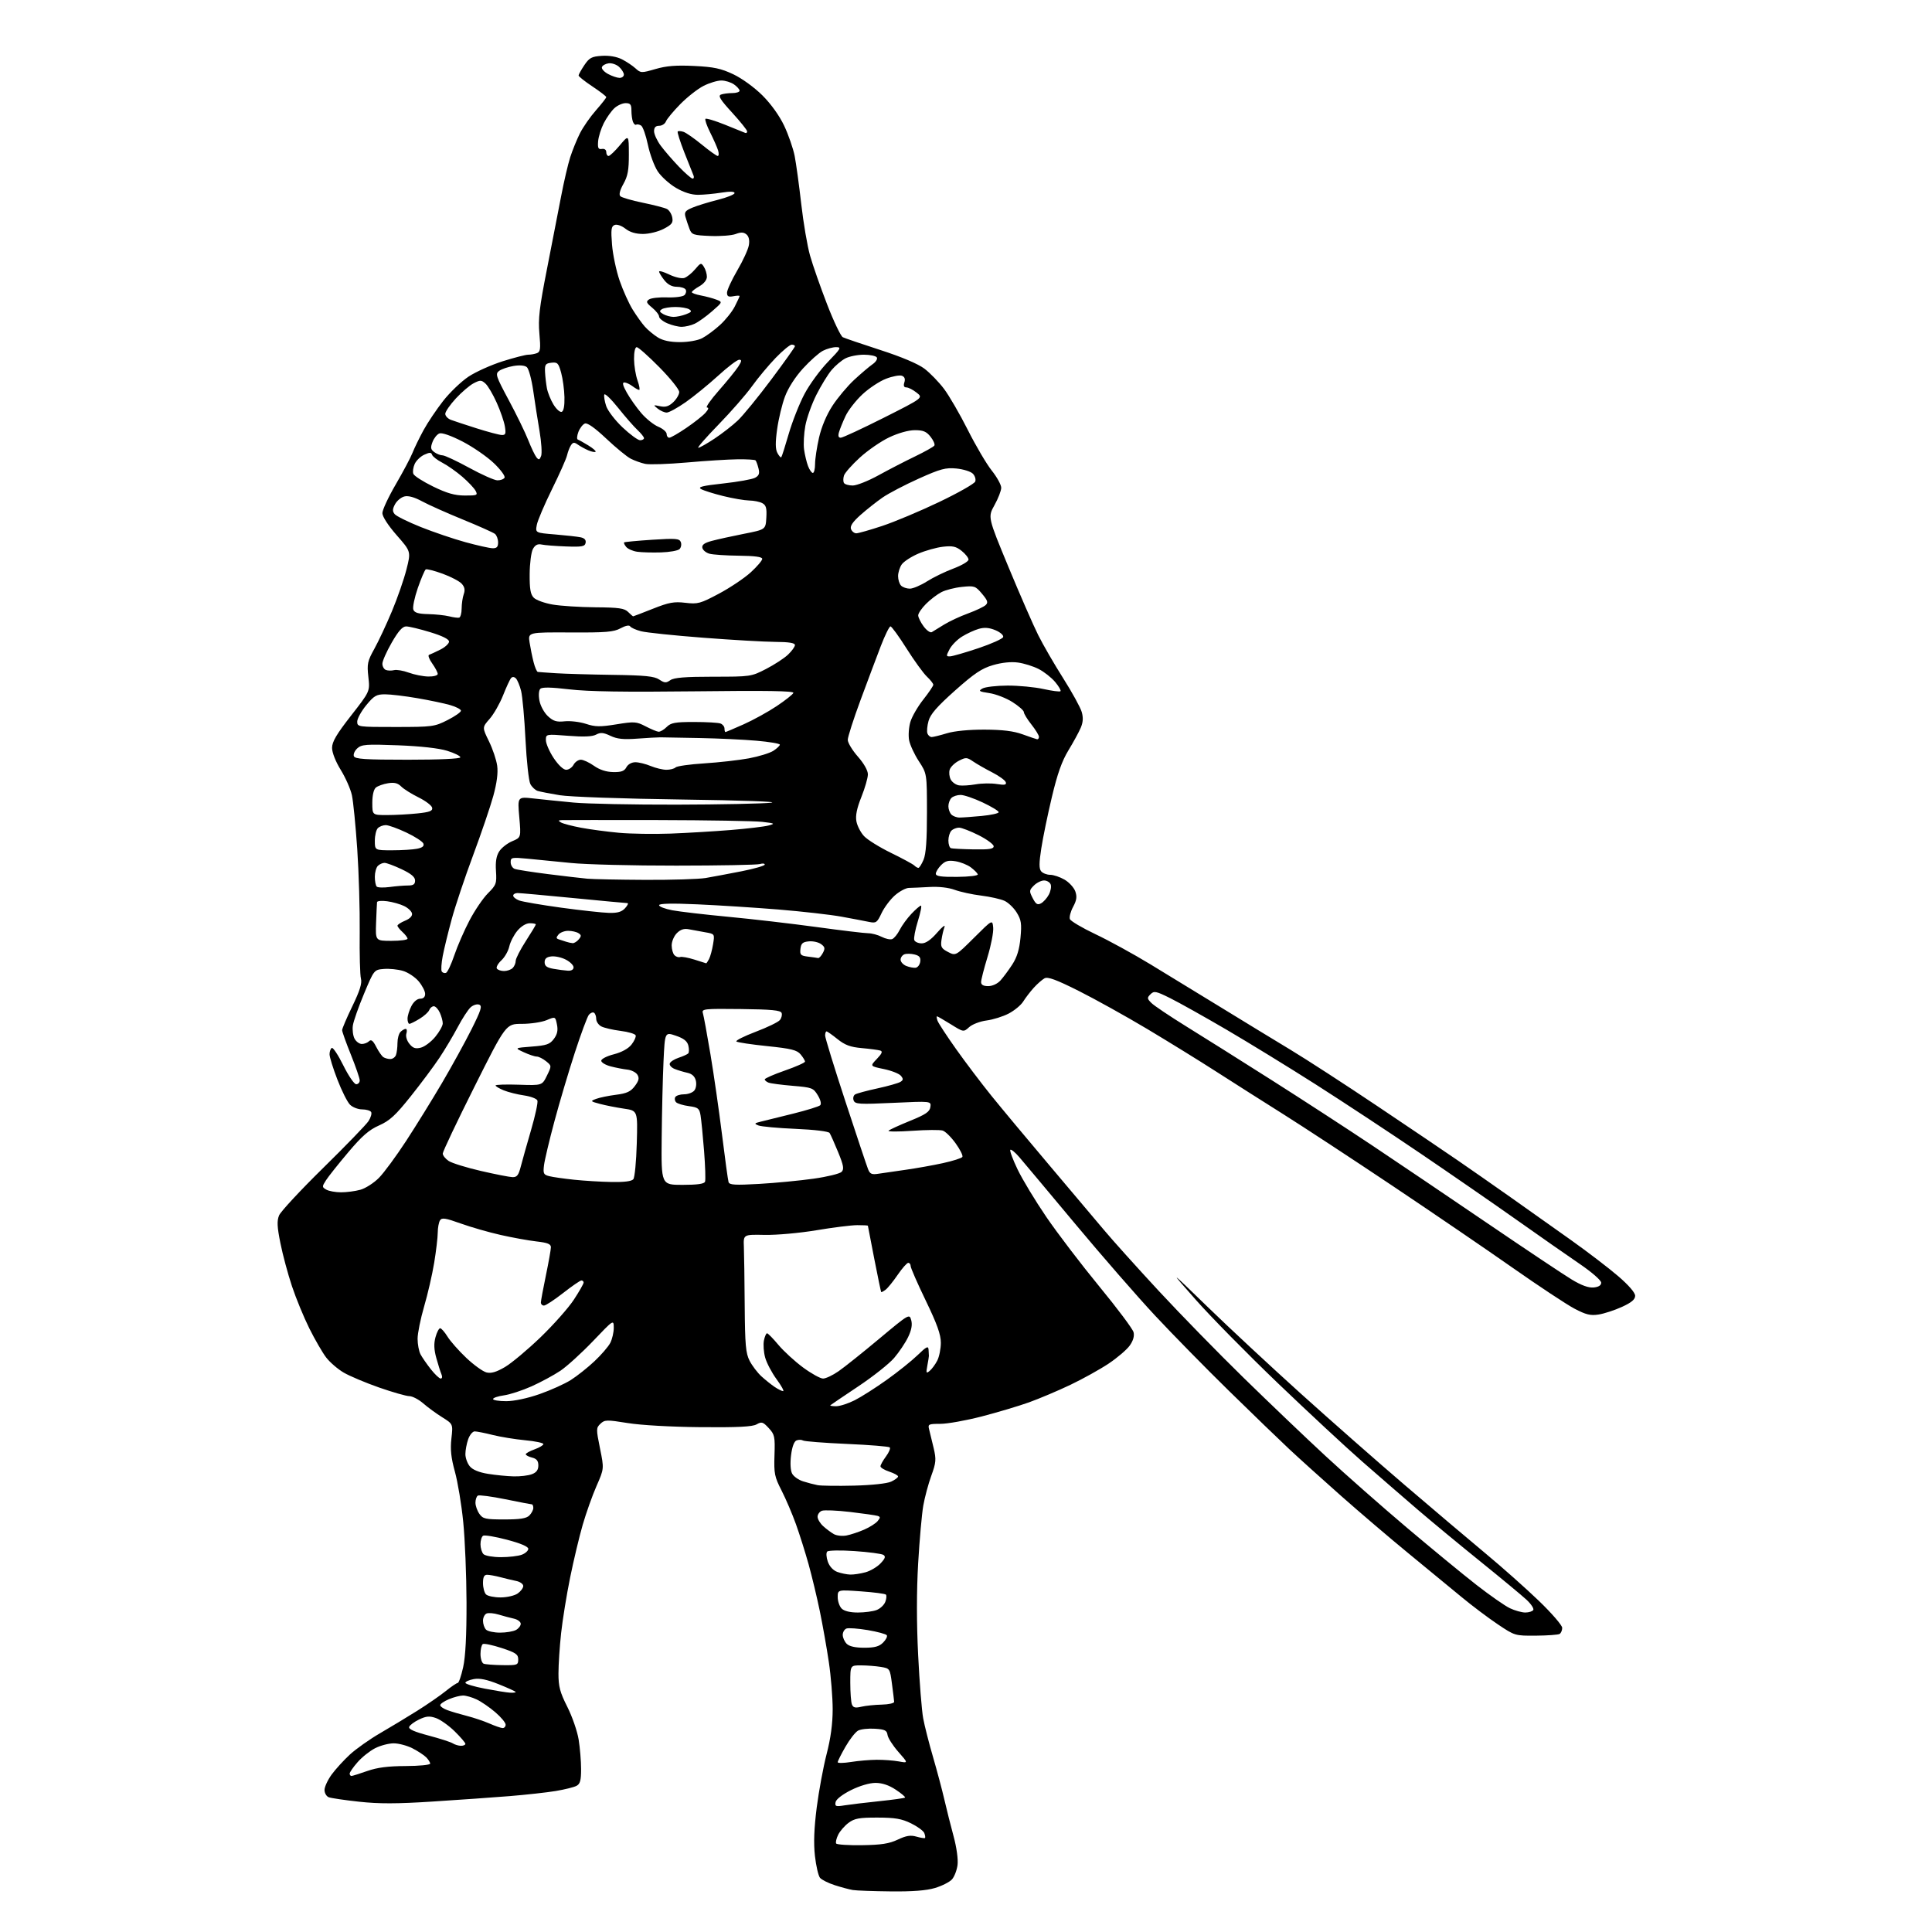 <?xml version="1.0" encoding="UTF-8" standalone="no"?>
<svg 
  version="1.1" 
  xmlns="http://www.w3.org/2000/svg" 
  xmlns:xlink="http://www.w3.org/1999/xlink" 
  xmlns:svg="http://www.w3.org/2000/svg"
  xmlns:rdf="http://www.w3.org/1999/02/22-rdf-syntax-ns#"
  xmlns:cc="http://creativecommons.org/ns#"
  xmlns:dc="http://purl.org/dc/elements/1.1/"
  viewBox="0 0 768 768"
  width="768"
  height="768"
>
<style>svg {background-color: white; }</style>"
<path stroke="none" fill="black" fill-rule="evenodd" d="M354.07,751.86C347.16,751.79 340.38,751.54 339.00,751.31C337.62,751.08 334.40,750.22 331.83,749.39C329.26,748.57 326.62,747.24 325.96,746.45C325.31,745.66 324.40,741.75 323.95,737.76C323.38,732.70 323.60,726.87 324.66,718.50C325.51,711.90 327.28,702.33 328.60,697.24C330.22,690.99 331.00,685.21 331.00,679.48C331.00,674.81 330.32,666.38 329.48,660.74C328.65,655.11 327.03,646.00 325.90,640.50C324.77,635.00 322.75,626.60 321.43,621.83C320.10,617.06 317.83,609.86 316.38,605.83C314.93,601.80 312.37,595.80 310.68,592.50C307.89,587.06 307.63,585.75 307.87,578.47C308.12,571.05 307.94,570.23 305.58,567.68C303.29,565.21 302.78,565.06 300.76,566.21C299.09,567.16 293.28,567.45 278.50,567.32C266.73,567.21 254.80,566.54 249.50,565.68C241.16,564.34 240.37,564.36 238.69,565.96C236.96,567.60 236.95,568.07 238.51,575.76C240.15,583.83 240.15,583.83 237.13,590.70C235.47,594.48 233.00,601.41 231.64,606.11C230.28,610.80 228.03,620.24 226.64,627.07C225.25,633.91 223.63,643.87 223.05,649.21C222.47,654.55 222.00,661.75 222.00,665.21C221.99,670.43 222.59,672.70 225.52,678.50C227.46,682.35 229.49,688.20 230.02,691.50C230.55,694.80 230.99,700.07 230.99,703.21C231.00,707.72 230.62,709.14 229.18,709.90C228.18,710.44 224.46,711.36 220.93,711.95C217.39,712.54 209.10,713.45 202.50,713.99C195.90,714.52 182.10,715.50 171.84,716.15C157.73,717.06 150.64,717.07 142.77,716.21C137.05,715.59 131.61,714.79 130.68,714.43C129.76,714.08 129.00,712.78 129.00,711.54C129.00,710.31 130.28,707.55 131.84,705.40C133.41,703.26 136.69,699.66 139.14,697.41C141.60,695.17 146.95,691.38 151.05,689.00C155.15,686.62 161.79,682.61 165.81,680.09C169.84,677.56 174.94,674.04 177.16,672.25C179.37,670.46 181.54,669.00 181.96,669.00C182.38,669.00 183.35,666.19 184.11,662.75C185.05,658.54 185.48,650.14 185.45,637.00C185.42,626.27 184.83,611.88 184.14,605.00C183.46,598.12 181.97,589.15 180.84,585.05C179.30,579.47 178.95,576.17 179.44,571.85C180.09,566.08 180.09,566.08 175.80,563.39C173.43,561.92 170.02,559.42 168.22,557.85C166.41,556.28 163.93,555.00 162.72,554.99C161.50,554.98 156.09,553.44 150.70,551.56C145.31,549.67 138.97,547.00 136.61,545.62C134.25,544.23 131.12,541.53 129.65,539.61C128.19,537.70 125.19,532.52 122.99,528.11C120.79,523.69 117.67,516.13 116.06,511.29C114.45,506.46 112.38,498.77 111.47,494.20C110.15,487.66 110.04,485.31 110.95,483.12C111.58,481.60 119.46,473.12 128.45,464.29C137.45,455.46 145.56,447.07 146.49,445.66C147.41,444.24 147.88,442.62 147.53,442.04C147.17,441.47 145.56,441.00 143.94,441.00C142.32,441.00 140.15,440.15 139.12,439.12C138.08,438.08 135.83,433.60 134.12,429.15C132.40,424.70 131.00,420.18 131.00,419.09C131.00,418.01 131.40,416.87 131.89,416.57C132.37,416.27 134.44,419.39 136.47,423.51C138.51,427.63 140.81,431.00 141.59,431.00C142.36,431.00 143.00,430.32 143.00,429.49C143.00,428.65 141.42,424.07 139.50,419.29C137.57,414.52 136.00,410.11 136.00,409.50C136.00,408.89 137.83,404.60 140.07,399.97C143.05,393.81 143.97,390.87 143.48,389.02C143.11,387.64 142.89,379.30 142.99,370.50C143.08,361.70 142.64,346.85 142.01,337.50C141.37,328.15 140.42,318.51 139.88,316.08C139.35,313.65 137.36,309.15 135.46,306.06C133.42,302.76 132.00,299.16 132.00,297.29C132.00,294.87 133.77,291.86 139.54,284.48C147.08,274.83 147.08,274.83 146.43,269.10C145.85,263.93 146.08,262.82 148.80,257.93C150.46,254.94 153.61,248.22 155.79,243.00C157.98,237.78 160.58,230.29 161.57,226.37C163.38,219.24 163.38,219.24 157.69,212.76C154.30,208.89 152.00,205.35 152.00,203.98C152.00,202.71 154.38,197.59 157.30,192.59C160.21,187.59 163.22,181.93 163.98,180.00C164.74,178.07 166.71,174.03 168.36,171.00C170.01,167.97 173.54,162.73 176.20,159.33C178.86,155.94 183.39,151.61 186.27,149.70C189.15,147.80 195.24,145.06 199.80,143.62C204.37,142.18 208.94,141.00 209.97,141.00C211.00,141.00 212.56,140.72 213.45,140.38C214.81,139.86 214.96,138.66 214.42,132.63C213.89,126.72 214.40,122.34 217.42,107.00C219.42,96.83 221.96,83.78 223.06,78.00C224.16,72.22 225.79,65.25 226.67,62.50C227.55,59.75 229.29,55.48 230.53,53.00C231.78,50.52 234.64,46.41 236.90,43.85C239.15,41.29 241.00,38.93 241.00,38.61C241.00,38.28 238.52,36.38 235.50,34.37C232.47,32.36 230.00,30.40 230.00,30.01C230.00,29.62 231.03,27.77 232.28,25.90C234.26,22.96 235.20,22.46 239.23,22.20C242.15,22.01 245.13,22.52 247.20,23.56C249.01,24.48 251.46,26.11 252.63,27.18C254.69,29.06 254.96,29.07 260.57,27.44C264.90,26.18 268.79,25.87 275.94,26.22C283.75,26.60 286.60,27.21 291.50,29.53C294.95,31.16 299.87,34.74 303.08,37.93C306.50,41.34 309.85,46.02 311.73,50.00C313.42,53.58 315.29,58.98 315.89,62.00C316.48,65.03 317.66,73.63 318.51,81.11C319.36,88.60 320.93,97.82 322.01,101.61C323.08,105.40 326.12,114.08 328.76,120.91C331.39,127.73 334.22,133.64 335.03,134.05C335.84,134.45 342.56,136.74 349.96,139.14C358.38,141.86 364.94,144.64 367.46,146.54C369.67,148.22 373.17,151.82 375.23,154.54C377.29,157.27 381.57,164.64 384.73,170.92C387.89,177.20 392.17,184.47 394.24,187.06C396.31,189.66 398.00,192.73 398.00,193.89C398.00,195.05 396.80,198.15 395.33,200.78C392.66,205.56 392.66,205.56 400.91,225.46C405.45,236.41 410.75,248.55 412.69,252.43C414.63,256.32 419.11,264.06 422.65,269.64C426.18,275.22 429.49,281.23 430.00,283.01C430.66,285.30 430.54,287.15 429.58,289.37C428.84,291.09 426.64,295.12 424.69,298.32C422.13,302.53 420.32,307.63 418.14,316.82C416.48,323.79 414.58,332.98 413.93,337.24C413.02,343.08 413.01,345.31 413.88,346.36C414.52,347.12 416.13,347.75 417.46,347.75C418.80,347.75 421.37,348.62 423.19,349.68C425.00,350.74 426.92,352.84 427.45,354.34C428.19,356.45 427.99,357.86 426.58,360.48C425.57,362.36 425.00,364.55 425.30,365.35C425.61,366.15 430.19,368.86 435.47,371.36C440.75,373.86 450.57,379.24 457.29,383.32C464.00,387.39 476.70,395.14 485.50,400.55C494.30,405.95 506.68,413.50 513.00,417.31C519.33,421.13 534.85,431.19 547.50,439.68C560.15,448.16 574.56,457.89 579.51,461.30C584.47,464.71 593.92,471.30 600.51,475.95C607.11,480.60 617.90,488.25 624.50,492.95C631.10,497.65 639.54,504.10 643.25,507.29C647.42,510.87 650.00,513.86 650.00,515.10C650.00,516.55 648.54,517.78 644.75,519.51C641.86,520.83 637.70,522.19 635.50,522.54C632.23,523.05 630.46,522.62 625.84,520.19C622.73,518.55 611.71,511.26 601.34,503.99C590.98,496.72 569.45,482.04 553.50,471.36C537.55,460.69 517.98,447.85 510.00,442.83C502.02,437.81 490.10,430.24 483.50,426.00C476.90,421.75 464.55,414.13 456.06,409.05C447.57,403.98 435.29,397.16 428.78,393.89C419.88,389.43 416.52,388.19 415.22,388.89C414.28,389.41 412.34,391.10 410.93,392.66C409.52,394.22 407.64,396.68 406.75,398.11C405.86,399.55 403.26,401.70 400.97,402.90C398.69,404.09 394.72,405.33 392.16,405.66C389.59,405.99 386.50,407.18 385.27,408.29C383.03,410.32 383.03,410.32 377.95,407.16C375.15,405.42 372.69,404.00 372.46,404.00C372.24,404.00 372.34,404.79 372.68,405.75C373.02,406.71 376.33,411.77 380.04,417.00C383.74,422.23 390.08,430.60 394.13,435.62C398.19,440.64 408.48,452.98 417.00,463.05C425.52,473.12 435.35,484.77 438.84,488.93C442.32,493.09 452.16,504.03 460.69,513.23C469.23,522.44 484.39,537.96 494.39,547.73C504.39,557.50 519.02,571.48 526.92,578.78C534.81,586.09 549.36,598.91 559.26,607.28C569.16,615.65 581.62,625.90 586.95,630.05C592.28,634.20 598.25,638.37 600.22,639.30C602.19,640.24 604.95,641.00 606.34,641.00C607.74,641.00 609.16,640.55 609.50,640.00C609.84,639.45 608.63,637.61 606.81,635.92C604.99,634.23 596.75,627.40 588.50,620.74C580.25,614.08 569.00,604.78 563.50,600.06C558.01,595.35 548.12,586.77 541.52,581.00C534.93,575.23 519.77,561.14 507.83,549.70C495.90,538.26 481.28,523.41 475.36,516.70C464.58,504.50 464.58,504.50 480.04,519.50C488.54,527.75 505.18,543.23 517.00,553.90C528.83,564.57 547.50,581.00 558.50,590.41C569.50,599.82 583.90,612.01 590.50,617.50C597.10,622.98 606.66,631.48 611.75,636.38C616.84,641.28 621.00,646.10 621.00,647.09C621.00,648.07 620.54,649.16 619.98,649.51C619.43,649.85 615.20,650.16 610.58,650.20C602.24,650.26 602.17,650.24 595.35,645.66C591.58,643.13 585.08,638.24 580.91,634.78C576.73,631.33 567.28,623.55 559.91,617.50C552.53,611.45 540.43,601.12 533.00,594.55C525.58,587.98 516.35,579.65 512.50,576.05C508.65,572.45 497.91,562.08 488.64,553.00C479.37,543.93 466.12,530.42 459.19,523.00C452.26,515.58 437.95,499.15 427.40,486.50C416.84,473.85 406.86,461.93 405.20,460.00C403.55,458.07 401.93,456.75 401.62,457.07C401.30,457.38 402.59,460.88 404.50,464.85C406.40,468.82 411.55,477.34 415.95,483.79C420.35,490.23 429.81,502.64 436.98,511.37C444.15,520.09 450.29,528.29 450.61,529.58C450.99,531.10 450.46,532.95 449.08,534.89C447.92,536.52 444.16,539.73 440.73,542.03C437.30,544.32 430.45,548.13 425.50,550.49C420.55,552.85 413.12,555.99 409.00,557.47C404.88,558.94 396.41,561.47 390.18,563.08C383.96,564.68 376.59,566.00 373.82,566.00C369.07,566.00 368.80,566.14 369.35,568.25C369.67,569.49 370.48,572.80 371.14,575.62C372.21,580.18 372.11,581.38 370.21,586.62C369.03,589.85 367.60,595.20 367.02,598.50C366.44,601.80 365.52,612.13 364.98,621.46C364.34,632.52 364.34,645.23 364.98,657.96C365.51,668.71 366.41,679.98 366.97,683.00C367.52,686.02 369.30,693.00 370.91,698.50C372.51,704.00 374.55,711.65 375.43,715.50C376.32,719.35 377.96,725.88 379.08,730.00C380.26,734.33 380.92,739.12 380.64,741.33C380.38,743.43 379.38,746.02 378.42,747.09C377.46,748.15 374.41,749.69 371.65,750.51C368.23,751.53 362.65,751.96 354.07,751.86zM342.70,733.49C350.32,733.38 353.47,732.89 356.87,731.28C360.23,729.69 361.96,729.41 364.31,730.09C365.99,730.57 367.52,730.81 367.71,730.63C367.89,730.44 367.77,729.57 367.43,728.69C367.10,727.81 364.72,726.07 362.16,724.81C358.42,722.98 355.80,722.53 348.83,722.52C341.58,722.50 339.69,722.84 337.33,724.59C335.77,725.74 333.91,727.88 333.19,729.34C332.47,730.81 332.11,732.37 332.39,732.82C332.67,733.27 337.30,733.57 342.70,733.49zM335.82,717.64C338.03,717.29 344.23,716.55 349.60,715.99C354.97,715.43 359.54,714.79 359.77,714.56C360.00,714.34 358.34,712.93 356.09,711.44C353.36,709.63 350.66,708.73 348.02,708.73C345.64,708.73 341.73,709.89 338.27,711.61C334.81,713.35 332.36,715.26 332.15,716.39C331.84,718.08 332.24,718.22 335.82,717.64zM139.75,705.97C140.16,705.95 142.97,705.06 146.00,704.00C149.95,702.61 154.24,702.06 161.25,702.03C166.61,702.01 171.00,701.58 171.00,701.07C171.00,700.56 170.28,699.42 169.40,698.54C168.51,697.66 166.06,696.05 163.94,694.97C161.81,693.89 158.47,693.00 156.50,693.00C154.53,693.00 151.21,693.87 149.12,694.94C147.02,696.01 143.89,698.50 142.16,700.48C140.42,702.45 139.00,704.50 139.00,705.03C139.00,705.57 139.34,705.99 139.75,705.97zM338.25,700.42C341.14,699.95 345.75,699.56 348.50,699.54C351.25,699.52 355.20,699.81 357.28,700.19C361.07,700.89 361.07,700.89 357.09,696.37C354.91,693.89 352.98,690.87 352.81,689.68C352.55,687.85 351.75,687.45 347.78,687.20C345.19,687.03 342.19,687.36 341.11,687.94C340.03,688.52 337.77,691.41 336.08,694.37C334.38,697.32 333.00,700.08 333.00,700.50C333.00,700.92 335.36,700.88 338.25,700.42zM183.25,693.98C184.21,693.99 185.00,693.64 185.00,693.21C185.00,692.77 183.09,690.54 180.75,688.24C178.41,685.95 175.06,683.57 173.31,682.96C170.74,682.06 169.45,682.17 166.64,683.50C164.72,684.41 162.93,685.74 162.66,686.45C162.31,687.35 164.65,688.40 170.33,689.90C174.82,691.09 179.18,692.49 180.00,693.02C180.82,693.54 182.29,693.98 183.25,693.98zM199.75,686.93C200.44,686.97 201.00,686.36 201.00,685.58C201.00,684.80 199.15,682.57 196.89,680.64C194.64,678.71 191.31,676.42 189.49,675.56C187.68,674.70 185.24,674.00 184.07,674.00C182.89,674.00 180.38,674.65 178.47,675.45C176.56,676.25 175.00,677.32 175.00,677.83C175.00,678.34 176.24,679.22 177.75,679.78C179.26,680.35 182.75,681.38 185.50,682.08C188.25,682.78 192.30,684.14 194.50,685.10C196.70,686.07 199.06,686.89 199.75,686.93zM342.39,678.45C344.10,678.05 347.75,677.67 350.50,677.61C353.25,677.55 355.47,677.05 355.44,676.50C355.41,675.95 355.02,672.74 354.57,669.36C353.77,663.27 353.74,663.22 350.13,662.62C348.14,662.29 344.59,662.02 342.25,662.01C338.00,662.00 338.00,662.00 338.00,668.92C338.00,672.72 338.29,676.59 338.64,677.51C339.15,678.83 339.96,679.03 342.39,678.45zM202.75,672.87C203.99,672.94 205.00,672.82 205.00,672.61C205.00,672.39 201.99,671.01 198.30,669.53C193.51,667.61 190.67,667.03 188.30,667.47C186.49,667.81 185.00,668.47 185.00,668.94C185.00,669.41 188.49,670.46 192.75,671.27C197.01,672.08 201.51,672.81 202.75,672.87zM199.75,661.92C205.67,662.00 206.00,661.88 206.00,659.64C206.00,657.62 205.06,656.97 199.43,655.12C195.82,653.94 192.44,653.23 191.93,653.54C191.42,653.86 191.00,655.63 191.00,657.48C191.00,659.32 191.56,661.06 192.25,661.34C192.94,661.62 196.31,661.88 199.75,661.92zM343.57,655.00C347.70,655.00 349.49,654.51 351.04,652.96C352.16,651.84 352.83,650.53 352.53,650.05C352.24,649.57 348.83,648.65 344.97,647.99C341.10,647.34 337.28,647.06 336.47,647.37C335.66,647.68 335.00,648.82 335.00,649.90C335.00,650.98 335.71,652.56 336.57,653.43C337.61,654.47 339.97,655.00 343.57,655.00zM198.77,649.00C201.17,649.00 204.00,648.53 205.07,647.96C206.13,647.40 207.00,646.28 207.00,645.48C207.00,644.69 205.76,643.76 204.25,643.43C202.74,643.09 200.02,642.37 198.21,641.82C196.40,641.27 194.26,641.07 193.46,641.38C192.66,641.69 192.00,642.99 192.00,644.27C192.00,645.55 192.54,647.14 193.20,647.80C193.86,648.46 196.36,649.00 198.77,649.00zM341.01,641.00C343.68,641.00 347.04,640.56 348.46,640.01C349.89,639.47 351.44,638.01 351.92,636.76C352.40,635.52 352.50,634.22 352.15,633.87C351.79,633.53 347.34,632.95 342.25,632.59C333.00,631.93 333.00,631.93 333.00,634.89C333.00,636.52 333.71,638.56 334.57,639.43C335.57,640.43 337.92,641.00 341.01,641.00zM198.98,635.00C201.50,635.00 204.55,634.30 205.78,633.44C207.00,632.59 208.00,631.25 208.00,630.46C208.00,629.68 206.76,628.78 205.25,628.47C203.74,628.16 200.87,627.48 198.88,626.95C196.90,626.43 194.53,626.00 193.63,626.00C192.45,626.00 192.00,626.91 192.00,629.30C192.00,631.12 192.54,633.14 193.20,633.80C193.86,634.46 196.46,635.00 198.98,635.00zM338.00,625.92C339.38,625.96 342.11,625.54 344.07,625.00C346.04,624.45 348.73,622.85 350.05,621.45C351.90,619.48 352.15,618.71 351.14,618.08C350.42,617.64 345.30,616.96 339.77,616.58C334.24,616.20 329.32,616.28 328.84,616.76C328.35,617.25 328.45,618.98 329.06,620.76C329.73,622.68 331.19,624.26 332.83,624.86C334.30,625.40 336.62,625.88 338.00,625.92zM199.13,619.00C202.29,619.00 206.02,618.56 207.43,618.02C208.85,617.49 210.00,616.43 210.00,615.68C210.00,614.80 206.96,613.50 201.54,612.07C196.89,610.84 192.61,610.12 192.04,610.48C191.47,610.83 191.00,612.35 191.00,613.86C191.00,615.37 191.54,617.14 192.20,617.80C192.86,618.46 195.98,619.00 199.13,619.00zM336.50,610.38C338.15,610.06 341.30,609.02 343.50,608.06C345.70,607.11 348.11,605.58 348.86,604.67C350.01,603.28 350.01,602.96 348.86,602.59C348.11,602.35 343.20,601.65 337.95,601.03C332.70,600.41 327.64,600.20 326.70,600.56C325.77,600.92 325.00,601.99 325.00,602.93C325.00,603.88 326.01,605.57 327.25,606.69C328.49,607.81 330.40,609.23 331.50,609.85C332.60,610.46 334.85,610.70 336.50,610.38zM200.49,604.00C206.76,604.00 209.25,603.61 210.43,602.43C211.29,601.56 212.00,600.21 212.00,599.43C212.00,598.64 211.73,598.00 211.41,598.00C211.08,598.00 206.33,597.09 200.86,595.97C195.38,594.86 190.47,594.21 189.95,594.53C189.43,594.85 189.00,596.12 189.00,597.34C189.00,598.56 189.70,600.56 190.56,601.78C191.95,603.77 192.97,604.00 200.49,604.00zM339.50,590.56C346.60,590.38 352.62,589.73 354.25,588.97C355.76,588.26 357.00,587.34 357.00,586.92C357.00,586.50 355.43,585.64 353.50,585.00C351.57,584.36 350.00,583.41 350.00,582.88C350.00,582.35 350.98,580.59 352.18,578.97C353.38,577.35 354.06,575.73 353.69,575.36C353.33,575.00 345.65,574.37 336.63,573.98C327.60,573.58 319.76,572.97 319.20,572.62C318.64,572.28 317.49,572.26 316.65,572.58C315.68,572.95 314.88,575.10 314.46,578.46C314.06,581.68 314.23,584.56 314.89,585.80C315.49,586.92 317.45,588.30 319.24,588.86C321.03,589.43 323.62,590.11 325.00,590.37C326.38,590.64 332.90,590.72 339.50,590.56zM204.18,586.88C206.76,586.95 210.02,586.56 211.43,586.02C213.25,585.34 214.00,584.31 214.00,582.54C214.00,580.71 213.33,579.87 211.50,579.41C210.12,579.07 209.00,578.47 209.00,578.09C209.00,577.71 210.57,576.83 212.50,576.14C214.43,575.44 216.00,574.50 216.00,574.04C216.00,573.58 212.74,572.89 208.75,572.52C204.76,572.14 198.96,571.20 195.86,570.42C192.75,569.64 189.53,569.00 188.70,569.00C187.87,569.00 186.70,570.42 186.10,572.15C185.49,573.88 185.00,576.53 185.00,578.04C185.00,579.55 185.79,581.73 186.75,582.88C187.89,584.26 190.41,585.30 194.00,585.88C197.03,586.37 201.61,586.82 204.18,586.88zM332.37,559.00C333.85,559.00 337.19,557.92 339.78,556.61C342.38,555.29 348.10,551.65 352.50,548.51C356.90,545.38 362.41,540.96 364.75,538.70C368.32,535.24 369.02,534.90 369.12,536.54C369.18,537.62 369.24,538.73 369.25,539.00C369.26,539.27 368.98,541.02 368.63,542.87C368.07,545.85 368.18,546.09 369.57,544.94C370.43,544.23 371.78,542.40 372.57,540.87C373.35,539.35 374.00,536.15 374.00,533.76C374.00,530.50 372.50,526.32 368.00,517.00C364.70,510.17 362.00,504.00 362.00,503.29C362.00,502.58 361.57,502.00 361.05,502.00C360.52,502.00 358.64,504.14 356.85,506.75C355.07,509.36 352.91,512.03 352.06,512.67C351.20,513.31 350.41,513.74 350.29,513.63C350.18,513.51 348.94,507.59 347.55,500.46C346.15,493.33 345.01,487.39 345.00,487.25C345.00,487.11 343.09,487.01 340.75,487.02C338.41,487.03 331.10,487.94 324.50,489.05C317.86,490.16 308.71,490.98 304.00,490.89C295.50,490.72 295.50,490.72 295.70,495.61C295.81,498.30 295.96,508.80 296.03,518.95C296.15,534.68 296.44,537.93 297.99,540.95C299.00,542.90 301.10,545.67 302.66,547.10C304.22,548.52 306.61,550.44 307.97,551.35C309.33,552.26 310.83,553.00 311.31,553.00C311.78,553.00 310.61,550.86 308.69,548.25C306.78,545.64 304.74,541.76 304.16,539.63C303.57,537.51 303.36,534.47 303.67,532.88C303.99,531.30 304.55,530.00 304.91,530.00C305.28,530.00 307.31,532.07 309.42,534.60C311.54,537.13 315.96,541.18 319.24,543.60C322.53,546.02 326.10,548.00 327.18,548.00C328.26,548.00 331.02,546.70 333.32,545.10C335.62,543.51 342.90,537.70 349.50,532.18C361.39,522.25 361.51,522.18 362.23,524.81C362.72,526.63 362.33,528.76 360.97,531.56C359.88,533.81 357.39,537.52 355.43,539.81C353.47,542.10 347.06,547.18 341.18,551.10C335.31,555.02 330.31,558.40 330.08,558.61C329.85,558.83 330.88,559.00 332.37,559.00zM201.25,556.99C204.40,556.98 209.71,555.85 214.50,554.17C218.90,552.63 224.49,550.11 226.92,548.57C229.36,547.02 233.56,543.69 236.26,541.16C238.96,538.63 241.81,535.33 242.59,533.83C243.36,532.33 243.99,529.61 243.98,527.80C243.95,524.50 243.95,524.50 235.73,533.11C231.20,537.84 225.37,543.14 222.78,544.89C220.18,546.63 215.03,549.42 211.33,551.08C207.63,552.73 202.67,554.36 200.30,554.68C197.94,555.01 196.00,555.66 196.00,556.14C196.00,556.61 198.36,556.99 201.25,556.99zM175.19,548.00C175.78,548.00 175.90,547.26 175.47,546.25C175.06,545.29 174.14,542.38 173.43,539.79C172.51,536.45 172.42,534.07 173.12,531.54C173.65,529.60 174.49,528.00 174.97,528.00C175.44,528.00 176.76,529.50 177.90,531.34C179.03,533.17 182.40,536.98 185.37,539.79C188.35,542.60 191.95,545.20 193.38,545.56C195.24,546.03 197.29,545.43 200.71,543.43C203.32,541.90 209.69,536.57 214.88,531.58C220.06,526.58 226.04,519.84 228.15,516.59C230.27,513.35 232.00,510.31 232.00,509.84C232.00,509.38 231.60,509.00 231.12,509.00C230.63,509.00 227.37,511.24 223.87,513.98C220.37,516.72 216.94,518.97 216.25,518.98C215.56,518.99 215.01,518.44 215.01,517.75C215.02,517.06 215.91,512.23 217.00,507.00C218.09,501.77 218.98,496.74 218.99,495.82C219.00,494.52 217.71,494.00 213.25,493.49C210.09,493.13 203.68,491.97 199.00,490.91C194.32,489.86 187.19,487.81 183.15,486.36C177.05,484.17 175.64,483.96 174.91,485.11C174.43,485.87 174.02,488.07 174.01,490.00C174.00,491.93 173.36,497.32 172.59,502.00C171.82,506.68 170.02,514.49 168.59,519.36C167.17,524.24 166.00,530.00 166.00,532.18C166.00,534.35 166.52,537.11 167.14,538.32C167.77,539.52 169.61,542.19 171.23,544.25C172.85,546.31 174.63,548.00 175.19,548.00zM633.50,511.79C635.48,511.60 636.50,510.95 636.50,509.88C636.50,508.97 632.78,505.72 628.00,502.46C623.33,499.28 612.08,491.42 603.00,485.00C593.92,478.58 576.60,466.62 564.50,458.41C552.40,450.20 533.73,437.90 523.00,431.06C512.27,424.23 496.30,414.43 487.50,409.28C478.70,404.14 468.66,398.52 465.20,396.80C459.50,393.97 458.75,393.82 457.34,395.23C455.93,396.64 455.97,396.97 457.71,398.71C458.77,399.77 465.01,403.96 471.57,408.02C478.13,412.07 493.40,421.68 505.50,429.36C517.60,437.04 535.60,448.74 545.50,455.35C555.40,461.96 576.02,475.89 591.32,486.30C606.62,496.71 621.69,506.77 624.82,508.65C628.64,510.96 631.48,511.99 633.50,511.79zM135.50,473.96C137.70,473.98 141.19,473.52 143.25,472.95C145.31,472.38 148.64,470.24 150.65,468.20C152.65,466.17 157.53,459.55 161.47,453.50C165.42,447.45 171.82,437.10 175.70,430.50C179.58,423.90 184.84,414.33 187.40,409.23C191.26,401.51 191.78,399.85 190.48,399.36C189.63,399.03 188.09,399.51 187.07,400.43C186.05,401.36 183.75,404.90 181.95,408.31C180.14,411.71 176.88,417.20 174.68,420.50C172.49,423.80 167.36,430.68 163.28,435.79C157.23,443.38 154.92,445.50 150.68,447.38C146.67,449.15 143.89,451.58 138.40,458.09C134.49,462.71 130.53,467.70 129.59,469.17C127.97,471.70 127.97,471.89 129.69,472.89C130.69,473.47 133.30,473.95 135.50,473.96zM271.31,471.00C277.17,471.00 279.93,470.61 280.26,469.75C280.53,469.06 280.35,463.55 279.88,457.50C279.40,451.45 278.77,445.10 278.48,443.38C278.02,440.60 277.51,440.20 273.86,439.71C271.60,439.41 269.31,438.71 268.77,438.17C268.22,437.62 268.08,436.69 268.45,436.09C268.82,435.49 270.39,435.00 271.94,435.00C273.49,435.00 275.31,434.33 275.99,433.51C276.69,432.66 276.95,430.95 276.60,429.53C276.18,427.86 275.06,426.84 273.23,426.45C271.73,426.12 269.45,425.44 268.17,424.92C266.89,424.40 266.02,423.42 266.25,422.74C266.47,422.06 268.06,421.03 269.78,420.47C271.50,419.90 273.20,419.13 273.57,418.76C273.94,418.39 273.96,416.99 273.63,415.64C273.18,413.86 271.81,412.78 268.65,411.71C264.30,410.22 264.30,410.22 263.76,421.86C263.46,428.26 263.13,441.94 263.03,452.25C262.84,471.00 262.84,471.00 271.31,471.00zM301.78,470.62C308.22,470.25 317.95,469.32 323.38,468.55C328.82,467.79 333.84,466.56 334.55,465.83C335.60,464.74 335.34,463.30 333.17,457.99C331.70,454.41 330.18,450.99 329.78,450.38C329.36,449.74 323.83,449.07 316.28,448.74C309.25,448.44 302.60,447.83 301.50,447.39C299.71,446.67 299.81,446.51 302.50,445.85C304.15,445.45 309.92,444.02 315.33,442.68C320.73,441.34 325.56,439.84 326.05,439.35C326.58,438.82 326.19,437.20 325.08,435.38C323.32,432.47 322.78,432.27 315.13,431.63C310.69,431.26 306.37,430.69 305.53,430.37C304.69,430.05 304.00,429.46 304.00,429.07C304.00,428.67 307.60,427.09 312.00,425.56C316.40,424.03 320.00,422.43 320.00,422.00C320.00,421.57 319.21,420.28 318.25,419.13C316.80,417.40 314.56,416.84 305.00,415.85C298.68,415.20 293.15,414.37 292.73,414.01C292.31,413.65 295.74,411.92 300.37,410.16C305.00,408.41 309.33,406.31 310.00,405.50C310.67,404.69 310.99,403.41 310.70,402.66C310.29,401.60 306.69,401.25 294.51,401.11C279.88,400.94 278.88,401.05 279.40,402.71C279.71,403.70 281.06,411.02 282.40,419.00C283.74,426.98 285.81,441.38 287.01,451.00C288.20,460.62 289.37,469.13 289.61,469.90C289.97,471.04 292.18,471.17 301.78,470.62zM243.13,469.86C248.17,469.95 251.10,469.58 251.76,468.75C252.32,468.06 252.93,461.65 253.13,454.50C253.50,441.50 253.50,441.50 248.00,440.70C244.97,440.25 240.70,439.41 238.50,438.82C234.62,437.78 234.58,437.72 237.00,436.81C238.38,436.29 241.93,435.56 244.89,435.19C249.19,434.64 250.71,433.93 252.37,431.71C253.97,429.56 254.20,428.54 253.37,427.21C252.78,426.27 250.99,425.36 249.40,425.19C247.80,425.02 244.81,424.44 242.75,423.90C240.69,423.36 239.00,422.35 239.00,421.65C239.00,420.95 241.25,419.80 244.00,419.10C247.14,418.29 249.75,416.86 251.03,415.24C252.14,413.82 252.89,412.18 252.69,411.58C252.50,410.99 249.79,410.18 246.67,409.79C243.55,409.39 240.10,408.59 239.00,408.00C237.90,407.41 237.00,406.07 237.00,405.02C237.00,403.98 236.60,402.87 236.11,402.57C235.63,402.27 234.72,402.64 234.09,403.39C233.47,404.14 230.95,410.92 228.50,418.45C226.04,425.99 222.38,438.31 220.37,445.83C218.35,453.35 216.50,461.17 216.25,463.21C215.85,466.52 216.07,466.98 218.36,467.55C219.77,467.91 224.21,468.54 228.21,468.96C232.22,469.38 238.93,469.79 243.13,469.86zM203.71,467.93C205.50,467.99 206.13,467.18 207.01,463.75C207.61,461.41 209.46,454.84 211.12,449.15C212.78,443.45 213.91,438.20 213.63,437.47C213.35,436.74 210.95,435.83 208.31,435.45C205.66,435.07 202.04,434.16 200.25,433.43C198.46,432.70 197.00,431.83 197.00,431.49C197.00,431.16 201.16,431.02 206.25,431.19C215.50,431.50 215.50,431.50 217.41,427.59C219.32,423.68 219.32,423.68 217.05,421.84C215.80,420.83 214.14,420.00 213.36,420.00C212.58,420.00 210.26,419.23 208.22,418.28C204.50,416.57 204.50,416.57 211.40,416.03C217.28,415.58 218.58,415.13 220.17,412.98C221.53,411.16 221.87,409.58 221.40,407.27C220.76,404.07 220.76,404.07 217.26,405.54C215.33,406.34 210.91,407.00 207.44,407.00C201.12,407.00 201.12,407.00 188.56,432.08C181.65,445.87 176.00,457.78 176.00,458.55C176.00,459.32 177.07,460.65 178.37,461.51C179.67,462.36 185.41,464.14 191.12,465.46C196.83,466.78 202.50,467.89 203.71,467.93zM349.25,466.57C351.04,466.29 355.88,465.58 360.00,465.01C364.12,464.43 370.76,463.25 374.75,462.38C378.74,461.51 382.26,460.39 382.56,459.90C382.87,459.40 381.67,456.98 379.90,454.52C378.13,452.05 375.81,449.76 374.74,449.42C373.67,449.08 368.23,449.12 362.65,449.51C357.07,449.90 352.82,449.89 353.22,449.47C353.62,449.06 357.44,447.31 361.72,445.57C368.00,443.02 369.57,441.95 369.84,440.05C370.18,437.70 370.18,437.70 355.08,438.40C341.56,439.03 339.91,438.93 339.34,437.45C338.99,436.54 339.25,435.47 339.91,435.06C340.56,434.65 344.57,433.57 348.80,432.65C353.04,431.73 357.15,430.56 357.94,430.06C359.10,429.32 359.13,428.87 358.11,427.63C357.41,426.79 354.36,425.59 351.32,424.96C345.80,423.82 345.80,423.82 348.56,420.94C350.61,418.80 350.96,417.94 349.91,417.61C349.13,417.37 345.85,416.93 342.61,416.64C338.02,416.23 335.89,415.44 332.92,413.06C330.83,411.38 328.87,410.00 328.56,410.00C328.25,410.00 328.00,410.74 328.00,411.64C328.00,412.54 331.63,424.35 336.08,437.89C340.52,451.42 344.57,463.53 345.08,464.80C345.85,466.71 346.54,467.00 349.25,466.57zM155.14,420.98C156.05,420.99 157.06,420.29 157.39,419.42C157.73,418.55 158.00,416.39 158.00,414.62C158.00,412.85 158.54,410.86 159.20,410.20C159.86,409.54 160.79,409.00 161.27,409.00C161.74,409.00 161.87,409.84 161.54,410.86C161.20,411.93 161.71,413.66 162.75,414.94C164.15,416.67 165.14,417.00 167.29,416.46C168.80,416.08 171.38,414.15 173.02,412.16C174.66,410.17 176.00,407.77 176.00,406.82C176.00,405.87 175.48,403.95 174.84,402.55C174.20,401.15 173.12,400.00 172.45,400.00C171.77,400.00 170.96,400.67 170.64,401.49C170.33,402.32 168.59,403.89 166.78,404.99C164.98,406.09 163.16,406.99 162.75,407.00C162.34,407.00 162.00,406.08 162.00,404.95C162.00,403.82 162.69,401.57 163.53,399.95C164.43,398.19 165.85,397.00 167.03,397.00C168.31,397.00 169.00,396.32 169.00,395.08C169.00,394.02 167.84,391.78 166.43,390.09C165.01,388.41 162.20,386.54 160.18,385.94C158.15,385.34 154.75,384.99 152.60,385.17C148.70,385.50 148.70,385.50 144.72,395.00C142.53,400.23 140.53,405.91 140.27,407.64C140.02,409.36 140.32,411.72 140.94,412.89C141.56,414.05 142.86,415.00 143.84,415.00C144.81,415.00 146.10,414.50 146.71,413.89C147.53,413.07 148.29,413.66 149.55,416.14C150.50,417.99 151.78,419.83 152.39,420.23C153.00,420.64 154.24,420.98 155.14,420.98zM392.83,392.00C394.48,392.00 396.50,391.07 397.70,389.75C398.82,388.51 400.94,385.66 402.39,383.42C404.28,380.51 405.22,377.44 405.66,372.76C406.18,367.14 405.96,365.68 404.16,362.76C403.00,360.88 400.81,358.78 399.29,358.09C397.77,357.39 393.60,356.46 390.01,356.01C386.43,355.57 381.70,354.53 379.50,353.72C377.07,352.82 373.15,352.38 369.50,352.59C366.20,352.77 362.50,352.94 361.28,352.96C360.07,352.98 357.57,354.32 355.73,355.93C353.89,357.55 351.51,360.72 350.44,362.98C348.66,366.77 348.26,367.05 345.50,366.48C343.85,366.13 338.90,365.20 334.50,364.39C330.10,363.59 318.85,362.32 309.50,361.55C300.15,360.79 285.64,359.86 277.25,359.49C267.07,359.03 262.00,359.15 262.00,359.83C262.00,360.40 264.36,361.30 267.25,361.85C270.14,362.39 280.15,363.56 289.50,364.44C298.85,365.32 314.60,367.15 324.50,368.50C334.40,369.86 343.69,370.97 345.14,370.98C346.59,370.99 349.00,371.64 350.51,372.42C352.02,373.20 353.88,373.60 354.66,373.30C355.44,373.00 356.78,371.35 357.65,369.63C358.52,367.91 360.61,365.04 362.31,363.25C364.00,361.46 365.71,360.00 366.09,360.00C366.48,360.00 365.92,362.79 364.86,366.19C363.80,369.60 363.16,372.98 363.44,373.69C363.71,374.41 365.04,375.00 366.39,375.00C368.02,375.00 370.06,373.59 372.52,370.75C374.54,368.41 375.86,367.40 375.45,368.50C375.03,369.60 374.49,371.93 374.25,373.67C373.86,376.41 374.22,377.06 376.86,378.43C379.92,380.01 379.92,380.01 387.21,372.76C394.50,365.50 394.50,365.50 394.81,368.74C394.98,370.53 393.97,375.77 392.56,380.39C391.15,385.01 390.00,389.51 390.00,390.39C390.00,391.49 390.90,392.00 392.83,392.00zM177.27,386.74C177.87,386.54 179.36,383.40 180.59,379.75C181.82,376.10 184.54,369.86 186.64,365.87C188.73,361.88 192.03,357.03 193.97,355.09C197.26,351.81 197.48,351.20 197.16,346.25C196.91,342.50 197.30,340.19 198.48,338.39C199.40,336.98 201.72,335.18 203.64,334.38C207.13,332.92 207.13,332.92 206.42,324.80C205.71,316.69 205.71,316.69 212.11,317.41C215.62,317.80 222.78,318.53 228.00,319.03C233.22,319.52 251.68,319.90 269.00,319.86C286.32,319.82 303.20,319.47 306.50,319.09C309.95,318.69 294.86,318.15 271.00,317.82C247.40,317.50 226.48,316.76 222.50,316.11C218.65,315.47 214.71,314.71 213.75,314.41C212.79,314.11 211.47,312.88 210.83,311.68C210.19,310.48 209.32,302.53 208.89,294.00C208.47,285.48 207.68,276.76 207.14,274.63C206.60,272.50 205.67,270.27 205.08,269.68C204.40,269.00 203.68,268.95 203.16,269.55C202.69,270.07 201.26,273.17 199.97,276.43C198.68,279.69 196.28,283.89 194.64,285.76C191.66,289.15 191.66,289.15 194.36,294.66C195.85,297.69 197.32,302.07 197.64,304.40C198.03,307.22 197.51,311.23 196.10,316.38C194.93,320.64 191.31,331.27 188.06,340.01C184.80,348.75 180.98,360.17 179.56,365.39C178.14,370.60 176.53,377.20 175.99,380.04C175.45,382.88 175.28,385.64 175.60,386.16C175.92,386.68 176.67,386.94 177.27,386.74zM200.36,386.00C201.59,386.00 203.14,385.46 203.80,384.80C204.46,384.14 205.00,382.86 205.00,381.96C205.00,381.05 206.80,377.53 209.00,374.12C211.20,370.72 213.00,367.72 213.00,367.47C213.00,367.21 211.92,367.00 210.59,367.00C209.14,367.00 207.18,368.19 205.67,369.98C204.30,371.61 202.85,374.43 202.45,376.23C202.06,378.03 200.65,380.51 199.31,381.75C197.98,382.99 197.16,384.46 197.50,385.00C197.84,385.55 199.13,386.00 200.36,386.00zM225.75,385.87C227.13,385.95 228.00,385.43 228.00,384.53C228.00,383.71 226.62,382.34 224.93,381.47C223.25,380.59 220.66,380.02 219.18,380.19C217.27,380.41 216.50,381.07 216.50,382.50C216.50,384.00 217.37,384.65 220.00,385.12C221.93,385.46 224.51,385.80 225.75,385.87zM364.00,384.69C364.82,384.57 365.64,383.49 365.81,382.28C366.05,380.62 365.50,379.91 363.57,379.43C362.16,379.07 360.33,379.04 359.50,379.36C358.68,379.68 358.00,380.64 358.00,381.50C358.00,382.36 359.01,383.48 360.25,383.98C361.49,384.48 363.18,384.80 364.00,384.69zM280.71,382.93C280.83,382.97 281.34,382.21 281.85,381.25C282.35,380.29 283.08,377.64 283.45,375.37C284.13,371.25 284.13,371.25 280.32,370.59C278.22,370.23 275.29,369.69 273.82,369.40C271.93,369.03 270.52,369.48 269.07,370.93C267.93,372.07 267.00,374.26 267.00,375.80C267.00,377.34 267.50,379.10 268.12,379.72C268.74,380.34 269.75,380.66 270.37,380.43C270.99,380.21 273.52,380.66 276.00,381.44C278.48,382.23 280.60,382.90 280.71,382.93zM325.21,380.84C325.61,380.93 326.45,380.02 327.09,378.83C328.06,377.02 327.94,376.43 326.38,375.29C325.34,374.53 323.15,374.04 321.50,374.21C319.08,374.44 318.44,375.02 318.19,377.18C317.92,379.55 318.27,379.91 321.19,380.27C323.01,380.50 324.82,380.75 325.21,380.84zM227.63,374.92C228.25,374.96 229.34,374.29 230.06,373.42C231.15,372.12 231.13,371.69 229.94,370.94C229.15,370.44 227.32,370.02 225.87,370.02C224.43,370.01 222.69,370.67 222.01,371.49C221.02,372.68 221.05,373.06 222.14,373.41C222.89,373.65 224.18,374.07 225.00,374.34C225.82,374.62 227.01,374.88 227.63,374.92zM155.62,374.00C159.13,374.00 162.00,373.62 162.00,373.15C162.00,372.69 161.10,371.50 160.00,370.50C158.90,369.50 158.00,368.36 158.00,367.97C158.00,367.57 159.37,366.67 161.05,365.98C162.95,365.19 163.98,364.12 163.78,363.12C163.61,362.24 162.19,360.90 160.62,360.15C159.05,359.39 156.02,358.54 153.88,358.26C151.75,357.97 149.95,358.13 149.88,358.62C149.82,359.10 149.65,362.76 149.50,366.75C149.24,374.00 149.24,374.00 155.62,374.00zM242.10,362.89C245.51,362.97 247.15,362.49 248.50,361.00C249.50,359.90 249.90,359.00 249.40,359.00C248.91,359.00 239.28,358.10 228.00,357.00C216.72,355.90 206.71,355.00 205.75,355.00C204.79,355.00 204.00,355.46 204.00,356.02C204.00,356.59 205.06,357.45 206.37,357.95C207.67,358.44 215.21,359.73 223.12,360.82C231.03,361.90 239.57,362.83 242.10,362.89zM413.82,359.09C414.79,358.58 416.18,357.03 416.92,355.64C417.66,354.26 418.00,352.43 417.66,351.57C417.33,350.71 416.15,350.00 415.03,350.00C413.91,350.00 412.09,350.91 410.98,352.02C409.10,353.90 409.07,354.23 410.52,357.03C411.76,359.44 412.42,359.85 413.82,359.09zM154.89,352.60C157.30,352.27 160.57,352.00 162.14,352.00C164.32,352.00 165.00,351.53 165.00,350.03C165.00,348.63 163.45,347.33 159.65,345.53C156.71,344.14 153.65,343.00 152.85,343.00C152.05,343.00 150.86,343.54 150.20,344.20C149.54,344.86 149.00,346.81 149.00,348.53C149.00,350.26 149.34,352.01 149.75,352.43C150.16,352.85 152.48,352.92 154.89,352.60zM256.50,349.76C266.95,349.81 277.75,349.48 280.50,349.02C283.25,348.55 289.66,347.35 294.75,346.35C299.84,345.34 304.00,344.15 304.00,343.69C304.00,343.24 303.14,343.14 302.08,343.47C301.03,343.81 286.07,344.09 268.83,344.10C251.60,344.12 232.78,343.64 227.00,343.05C221.22,342.47 213.46,341.70 209.75,341.35C203.42,340.75 203.00,340.84 203.00,342.75C203.00,343.87 203.71,345.06 204.58,345.39C205.45,345.73 211.42,346.66 217.83,347.47C224.25,348.28 231.30,349.10 233.50,349.30C235.70,349.50 246.05,349.71 256.50,349.76zM380.50,348.57C385.32,348.53 388.86,348.09 388.69,347.56C388.51,347.04 387.27,345.80 385.91,344.78C384.56,343.77 381.83,342.68 379.84,342.36C376.99,341.90 375.78,342.22 374.11,343.89C372.95,345.05 372.00,346.60 372.00,347.32C372.00,348.32 374.08,348.63 380.50,348.57zM365.08,345.00C365.45,345.00 366.37,343.54 367.13,341.75C368.09,339.46 368.49,333.92 368.48,323.00C368.47,307.50 368.47,307.50 365.24,302.57C363.47,299.86 361.74,296.11 361.38,294.23C361.03,292.35 361.26,289.08 361.89,286.97C362.52,284.85 364.83,280.86 367.02,278.09C369.21,275.32 371.00,272.67 371.00,272.20C371.00,271.73 369.85,270.27 368.45,268.95C367.05,267.63 363.41,262.61 360.36,257.78C357.31,252.95 354.44,249.00 353.98,249.00C353.52,249.00 351.80,252.49 350.16,256.75C348.52,261.01 344.89,270.69 342.09,278.25C339.29,285.82 337.00,292.95 337.00,294.10C337.00,295.25 338.80,298.24 341.00,300.74C343.42,303.48 345.00,306.28 345.00,307.81C345.00,309.20 343.84,313.25 342.41,316.81C340.60,321.34 340.01,324.24 340.44,326.51C340.77,328.30 342.13,330.93 343.46,332.36C344.79,333.80 349.62,336.80 354.18,339.03C358.75,341.26 362.92,343.52 363.44,344.04C363.97,344.57 364.71,345.00 365.08,345.00zM155.88,338.00C159.66,338.00 164.12,337.73 165.80,337.39C167.93,336.96 168.68,336.34 168.30,335.33C167.99,334.53 164.94,332.55 161.52,330.94C158.10,329.32 154.43,328.00 153.35,328.00C152.28,328.00 150.86,328.54 150.20,329.20C149.54,329.86 149.00,332.11 149.00,334.20C149.00,338.00 149.00,338.00 155.88,338.00zM387.01,337.64C393.20,337.75 395.00,337.47 395.00,336.41C395.00,335.65 392.31,333.67 389.03,332.01C385.74,330.36 382.23,329.00 381.23,329.00C380.22,329.00 378.86,329.54 378.20,330.20C377.54,330.86 377.00,332.62 377.00,334.12C377.00,335.61 377.46,336.98 378.01,337.17C378.57,337.35 382.62,337.56 387.01,337.64zM266.50,331.37C273.10,331.12 283.90,330.48 290.50,329.94C297.10,329.40 303.85,328.60 305.50,328.15C308.26,327.41 308.06,327.29 303.00,326.70C299.98,326.35 281.30,326.03 261.50,325.99C241.70,325.96 224.60,325.96 223.50,326.00C221.87,326.05 221.78,326.22 223.00,326.94C223.83,327.43 227.43,328.37 231.00,329.04C234.58,329.71 241.32,330.61 246.00,331.04C250.68,331.47 259.90,331.61 266.50,331.37zM381.45,324.99C382.58,324.99 386.54,324.70 390.25,324.35C393.96,324.00 397.00,323.33 397.00,322.85C397.00,322.38 394.14,320.65 390.65,319.00C387.16,317.35 383.20,316.00 381.85,316.00C380.50,316.00 378.86,316.54 378.20,317.20C377.54,317.86 377.00,319.34 377.00,320.50C377.00,321.66 377.54,323.14 378.20,323.80C378.86,324.46 380.32,325.00 381.45,324.99zM153.85,324.00C157.07,324.00 162.49,323.71 165.90,323.35C170.83,322.84 172.03,322.38 171.79,321.10C171.63,320.22 169.21,318.38 166.42,317.00C163.62,315.62 160.50,313.67 159.49,312.65C158.13,311.28 156.76,310.94 154.24,311.35C152.36,311.65 150.19,312.43 149.41,313.07C148.55,313.79 148.00,316.14 148.00,319.12C148.00,324.00 148.00,324.00 153.85,324.00zM387.87,311.78C390.28,311.36 394.05,311.30 396.25,311.66C399.40,312.16 400.17,312.00 399.81,310.93C399.56,310.18 397.13,308.42 394.41,307.03C391.69,305.64 388.27,303.68 386.81,302.68C384.36,301.01 383.92,300.99 381.15,302.42C379.49,303.28 377.86,304.87 377.52,305.95C377.17,307.04 377.36,308.81 377.94,309.89C378.52,310.97 380.01,312.02 381.25,312.20C382.49,312.39 385.47,312.20 387.87,311.78zM243.71,306.91C246.96,306.98 248.18,306.54 249.00,305.00C249.63,303.82 251.09,303.00 252.57,303.00C253.94,303.00 256.68,303.68 258.65,304.50C260.63,305.32 263.45,306.00 264.92,306.00C266.39,306.00 268.03,305.58 268.55,305.06C269.07,304.54 274.23,303.81 280.00,303.45C285.77,303.08 293.74,302.18 297.70,301.45C301.65,300.71 306.04,299.36 307.45,298.44C308.85,297.52 310.00,296.43 310.00,296.01C310.00,295.60 305.84,294.89 300.75,294.45C295.66,294.00 285.43,293.52 278.00,293.38C270.57,293.24 263.60,293.11 262.50,293.10C261.40,293.09 257.27,293.33 253.32,293.62C247.84,294.03 245.31,293.77 242.65,292.50C239.85,291.17 238.72,291.08 236.96,292.02C235.45,292.83 232.02,292.98 225.88,292.49C217.00,291.79 217.00,291.79 217.00,294.22C217.00,295.56 218.39,298.76 220.09,301.33C221.95,304.12 223.94,306.00 225.06,306.00C226.09,306.00 227.41,305.10 228.00,304.00C228.59,302.90 229.89,302.00 230.89,302.00C231.89,302.00 234.23,303.09 236.10,304.41C238.32,305.99 240.97,306.86 243.71,306.91zM162.11,302.00C174.81,302.00 183.00,301.62 183.00,301.04C183.00,300.51 180.64,299.34 177.75,298.45C174.48,297.43 167.12,296.61 158.23,296.27C145.62,295.79 143.74,295.92 142.05,297.46C141.00,298.41 140.38,299.82 140.67,300.59C141.11,301.74 145.08,302.00 162.11,302.00zM412.25,293.87C412.66,293.94 413.00,293.50 413.00,292.89C413.00,292.29 411.65,290.08 410.00,288.00C408.35,285.92 407.00,283.70 407.00,283.08C407.00,282.46 404.97,280.67 402.48,279.09C399.99,277.51 395.85,275.90 393.27,275.52C389.16,274.90 388.82,274.68 390.54,273.69C391.62,273.07 396.10,272.55 400.50,272.53C404.90,272.51 411.32,273.13 414.77,273.89C418.23,274.66 421.28,275.05 421.57,274.77C421.85,274.48 420.88,272.82 419.42,271.08C417.95,269.34 415.01,267.02 412.88,265.94C410.75,264.85 407.05,263.69 404.66,263.37C401.92,262.99 398.24,263.37 394.75,264.39C390.27,265.69 387.33,267.66 379.64,274.50C372.50,280.86 369.84,283.91 369.11,286.58C368.56,288.54 368.37,290.79 368.67,291.57C368.97,292.36 369.73,293.00 370.36,292.99C370.99,292.98 373.71,292.31 376.41,291.49C379.42,290.57 385.21,290.02 391.41,290.04C398.59,290.07 402.94,290.61 406.50,291.91C409.25,292.91 411.84,293.79 412.25,293.87zM261.75,290.87C262.44,290.94 263.90,290.10 265.00,289.00C266.70,287.30 268.33,287.00 275.92,287.00C280.82,287.00 285.55,287.27 286.42,287.61C287.29,287.94 288.00,288.84 288.00,289.61C288.00,290.37 288.16,291.00 288.36,291.00C288.56,291.00 291.82,289.62 295.61,287.93C299.40,286.24 305.30,282.99 308.73,280.70C312.16,278.41 315.15,276.05 315.38,275.44C315.69,274.65 304.76,274.47 276.32,274.81C248.41,275.14 233.75,274.91 226.33,274.03C219.09,273.17 215.50,273.10 214.78,273.82C214.18,274.42 214.03,276.37 214.44,278.53C214.82,280.57 216.33,283.33 217.80,284.69C219.96,286.69 221.24,287.08 224.49,286.73C226.69,286.50 230.48,286.95 232.91,287.74C236.61,288.96 238.55,288.99 245.01,287.94C252.16,286.78 252.97,286.83 256.60,288.71C258.74,289.83 261.06,290.80 261.75,290.87zM157.25,288.99C171.88,288.98 172.72,288.87 177.91,286.24C180.89,284.73 183.28,283.05 183.24,282.50C183.19,281.95 181.28,280.95 178.99,280.29C176.70,279.62 170.81,278.38 165.91,277.54C161.01,276.69 155.23,276.00 153.07,276.00C149.64,276.00 148.68,276.56 145.57,280.35C143.61,282.75 142.00,285.67 142.00,286.85C142.00,288.96 142.32,289.00 157.25,288.99zM266.47,270.38C267.93,269.36 272.34,269.00 283.50,269.00C298.36,269.00 298.63,268.96 304.53,265.92C307.81,264.23 311.74,261.67 313.25,260.23C314.76,258.80 316.00,257.08 316.00,256.42C316.00,255.58 313.60,255.19 308.21,255.16C303.92,255.13 290.98,254.39 279.46,253.50C267.93,252.62 256.83,251.46 254.79,250.92C252.75,250.39 250.81,249.51 250.49,248.98C250.13,248.40 248.60,248.71 246.69,249.75C243.99,251.23 240.91,251.49 226.69,251.41C209.88,251.33 209.88,251.33 210.52,255.41C210.87,257.66 211.59,261.19 212.12,263.25C212.65,265.31 213.40,267.05 213.79,267.10C214.18,267.16 217.43,267.39 221.00,267.62C224.57,267.85 234.73,268.14 243.56,268.27C256.44,268.45 260.10,268.82 262.06,270.13C264.16,271.53 264.78,271.56 266.47,270.38zM170.25,268.93C172.34,268.97 174.00,268.52 174.00,267.90C174.00,267.30 173.01,265.42 171.80,263.72C170.59,262.02 170.03,260.49 170.55,260.31C171.07,260.14 173.07,259.21 175.00,258.25C176.93,257.29 178.50,255.84 178.50,255.04C178.50,254.10 175.86,252.78 171.00,251.30C166.88,250.04 162.58,249.01 161.46,249.01C160.00,249.00 158.37,250.83 155.71,255.46C153.67,259.01 152.00,262.78 152.00,263.85C152.00,264.91 152.63,266.03 153.40,266.32C154.18,266.62 155.64,266.65 156.65,266.39C157.67,266.13 160.30,266.58 162.50,267.39C164.70,268.20 168.19,268.89 170.25,268.93zM377.72,260.91C378.70,260.86 383.75,259.40 388.94,257.66C394.13,255.92 398.55,253.93 398.77,253.24C399.00,252.53 397.64,251.33 395.71,250.52C393.23,249.49 391.33,249.33 389.08,249.98C387.35,250.47 384.36,251.85 382.44,253.04C380.52,254.22 378.28,256.50 377.45,258.10C376.06,260.78 376.08,260.99 377.72,260.91zM370.41,251.28C371.01,250.93 373.19,249.59 375.26,248.30C377.32,247.02 381.60,245.02 384.76,243.87C387.92,242.71 391.09,241.21 391.81,240.53C392.89,239.53 392.62,238.71 390.37,236.03C387.76,232.93 387.35,232.79 382.42,233.30C379.56,233.59 375.87,234.53 374.22,235.39C372.57,236.24 369.81,238.34 368.11,240.05C366.40,241.76 365.00,243.81 365.00,244.62C365.00,245.42 365.97,247.40 367.16,249.00C368.35,250.61 369.81,251.63 370.41,251.28zM182.50,245.53C183.05,245.41 183.50,243.78 183.51,241.91C183.52,240.03 183.89,237.46 184.35,236.18C184.94,234.52 184.71,233.34 183.54,232.04C182.64,231.05 179.22,229.25 175.94,228.06C172.67,226.87 169.65,226.10 169.24,226.35C168.83,226.61 167.41,229.94 166.08,233.76C164.76,237.58 163.96,241.45 164.31,242.35C164.77,243.57 166.31,244.03 170.22,244.12C173.12,244.18 176.85,244.58 178.50,244.99C180.15,245.41 181.95,245.65 182.50,245.53zM251.69,245.00C251.83,245.00 255.35,243.65 259.51,242.00C265.90,239.46 267.91,239.09 272.43,239.62C277.41,240.21 278.37,239.94 285.85,235.96C290.29,233.59 295.96,229.78 298.46,227.49C300.96,225.20 303.00,222.80 303.00,222.16C303.00,221.37 300.04,220.97 293.75,220.90C288.66,220.85 283.38,220.49 282.01,220.11C280.63,219.72 279.37,218.67 279.19,217.76C278.96,216.57 280.02,215.80 282.97,215.01C285.23,214.40 290.96,213.14 295.72,212.20C304.36,210.50 304.36,210.50 304.63,205.76C304.85,201.97 304.53,200.82 303.02,200.01C301.98,199.45 299.64,198.98 297.82,198.96C295.99,198.93 291.35,198.14 287.50,197.19C283.65,196.24 279.68,194.99 278.68,194.41C277.26,193.58 279.16,193.10 287.47,192.19C293.30,191.55 299.00,190.54 300.13,189.93C301.72,189.08 302.03,188.25 301.51,186.17C301.14,184.70 300.61,183.28 300.34,183.00C300.06,182.73 296.84,182.53 293.17,182.58C289.50,182.62 280.43,183.19 273.00,183.85C265.57,184.50 258.15,184.75 256.50,184.40C254.85,184.05 252.25,183.12 250.73,182.34C249.21,181.57 244.83,177.97 240.99,174.35C236.47,170.09 233.49,167.98 232.50,168.36C231.66,168.69 230.50,170.19 229.92,171.70C229.35,173.22 229.24,174.58 229.69,174.73C230.13,174.88 232.01,175.93 233.86,177.06C235.71,178.19 237.01,179.32 236.75,179.58C236.49,179.84 235.20,179.59 233.89,179.03C232.57,178.47 230.70,177.44 229.72,176.75C228.27,175.73 227.77,175.77 226.96,177.00C226.42,177.82 225.73,179.62 225.41,181.00C225.10,182.38 222.40,188.45 219.41,194.50C216.43,200.55 213.71,206.92 213.39,208.65C212.79,211.81 212.79,211.81 220.64,212.45C224.96,212.81 229.54,213.32 230.82,213.59C232.35,213.91 233.02,214.65 232.79,215.79C232.49,217.25 231.36,217.46 224.97,217.22C220.86,217.07 216.51,216.73 215.29,216.46C213.72,216.12 212.72,216.64 211.84,218.24C211.16,219.48 210.58,223.97 210.55,228.21C210.51,234.18 210.88,236.31 212.20,237.62C213.13,238.56 216.50,239.77 219.70,240.32C222.89,240.87 230.54,241.36 236.71,241.41C245.97,241.48 248.22,241.80 249.67,243.25C250.64,244.21 251.55,245.00 251.69,245.00zM361.67,234.00C362.91,234.00 365.98,232.70 368.47,231.12C370.97,229.53 375.71,227.23 379.01,226.00C382.30,224.76 385.00,223.17 385.00,222.45C385.00,221.73 383.76,220.17 382.25,218.97C380.00,217.19 378.64,216.90 374.81,217.34C372.23,217.64 367.83,218.88 365.02,220.09C362.21,221.29 359.26,223.22 358.46,224.36C357.66,225.51 357.00,227.60 357.00,229.02C357.00,230.44 357.54,232.14 358.20,232.80C358.86,233.46 360.42,234.00 361.67,234.00zM262.75,219.59C259.31,219.70 255.07,219.58 253.32,219.33C251.58,219.09 249.60,218.22 248.93,217.42C248.26,216.61 247.89,215.80 248.11,215.61C248.32,215.42 253.34,214.95 259.26,214.56C268.69,213.95 270.09,214.07 270.64,215.50C270.98,216.40 270.75,217.65 270.13,218.27C269.51,218.89 266.18,219.49 262.75,219.59zM195.75,217.93C197.47,217.98 198.00,217.44 198.00,215.62C198.00,214.31 197.44,212.79 196.75,212.23C196.06,211.68 190.32,209.11 184.00,206.53C177.68,203.95 170.39,200.70 167.81,199.30C164.74,197.63 162.31,196.96 160.75,197.35C159.44,197.68 157.77,199.07 157.03,200.44C155.99,202.39 155.96,203.25 156.90,204.38C157.56,205.18 162.23,207.48 167.26,209.50C172.30,211.51 180.26,214.22 184.96,215.51C189.66,216.80 194.51,217.89 195.75,217.93zM340.38,212.00C341.17,212.00 345.80,210.69 350.66,209.08C355.52,207.48 365.70,203.20 373.28,199.58C380.86,195.96 387.33,192.29 387.67,191.42C388.00,190.56 387.57,189.14 386.71,188.28C385.85,187.42 382.92,186.51 380.18,186.24C375.89,185.83 373.88,186.37 365.23,190.25C359.74,192.72 353.28,196.09 350.87,197.75C348.47,199.41 344.51,202.54 342.07,204.70C338.95,207.48 337.84,209.14 338.29,210.32C338.65,211.24 339.59,212.00 340.38,212.00zM184.79,196.98C189.68,197.00 190.00,196.86 189.05,195.09C188.48,194.04 186.11,191.52 183.76,189.50C181.42,187.48 177.85,184.98 175.84,183.94C173.83,182.90 171.99,181.48 171.76,180.79C171.43,179.78 170.80,179.77 168.66,180.75C167.18,181.42 165.47,183.07 164.85,184.42C164.24,185.77 163.99,187.54 164.31,188.36C164.62,189.18 168.17,191.45 172.19,193.41C177.72,196.10 180.79,196.97 184.79,196.98zM338.98,193.00C340.55,193.00 345.14,191.18 349.17,188.96C353.20,186.74 359.74,183.36 363.69,181.46C367.65,179.55 371.13,177.60 371.43,177.11C371.73,176.63 371.05,175.06 369.91,173.62C368.28,171.54 366.99,171.00 363.68,171.00C361.16,171.00 357.11,172.13 353.50,173.84C350.20,175.40 344.94,179.03 341.80,181.90C338.67,184.76 335.82,187.98 335.49,189.05C335.15,190.11 335.15,191.44 335.49,191.99C335.84,192.55 337.40,193.00 338.98,193.00zM197.69,190.94C198.90,190.97 200.19,190.51 200.56,189.90C200.93,189.30 199.03,186.70 196.29,184.09C193.57,181.50 187.97,177.64 183.85,175.51C179.30,173.17 175.68,171.91 174.66,172.30C173.73,172.66 172.50,174.18 171.93,175.69C171.07,177.95 171.20,178.67 172.63,179.72C173.59,180.42 175.08,181.01 175.94,181.01C176.80,181.02 181.55,183.24 186.50,185.95C191.45,188.66 196.49,190.90 197.69,190.94zM323.12,188.00C323.60,188.00 324.00,186.40 324.00,184.45C324.00,182.49 324.71,177.79 325.57,174.00C326.55,169.70 328.56,164.91 330.91,161.30C332.99,158.11 336.89,153.46 339.59,150.96C342.29,148.47 345.56,145.69 346.86,144.79C348.16,143.90 348.92,142.67 348.55,142.08C348.18,141.49 345.86,141.00 343.39,141.00C340.92,141.00 337.63,141.66 336.07,142.46C334.51,143.27 332.03,145.36 330.55,147.12C329.08,148.87 326.36,153.30 324.52,156.96C322.68,160.61 320.71,166.13 320.14,169.22C319.57,172.31 319.34,176.56 319.63,178.67C319.93,180.78 320.63,183.74 321.20,185.25C321.78,186.76 322.64,188.00 323.12,188.00zM215.11,181.24C215.50,180.17 215.22,175.75 214.48,171.40C213.74,167.06 212.60,159.80 211.96,155.28C211.31,150.76 210.17,146.56 209.42,145.94C208.59,145.25 206.55,145.07 204.13,145.48C201.96,145.84 199.40,146.72 198.43,147.42C196.82,148.61 197.10,149.48 202.26,159.10C205.33,164.82 208.81,171.97 210.00,175.00C211.19,178.02 212.67,181.10 213.28,181.84C214.18,182.93 214.52,182.82 215.11,181.24zM310.56,181.77C310.78,181.56 312.12,177.36 313.54,172.44C314.97,167.52 317.79,160.38 319.82,156.57C321.84,152.76 326.04,147.02 329.15,143.82C334.29,138.52 334.57,138.00 332.35,138.00C331.00,138.00 328.64,138.65 327.10,139.45C325.55,140.25 322.01,143.40 319.22,146.45C316.14,149.82 313.31,154.22 312.05,157.61C310.89,160.69 309.49,166.52 308.93,170.58C308.18,175.92 308.21,178.53 309.03,180.06C309.65,181.22 310.34,181.99 310.56,181.77zM277.58,178.00C278.10,178.00 281.00,176.37 284.01,174.37C287.03,172.37 291.22,169.11 293.32,167.12C295.41,165.13 301.38,157.83 306.57,150.89C311.75,143.96 316.00,138.00 316.00,137.64C316.00,137.29 315.42,137.00 314.72,137.00C314.01,137.00 311.15,139.36 308.35,142.25C305.56,145.14 301.33,150.20 298.96,153.50C296.60,156.80 290.60,163.66 285.65,168.75C280.69,173.84 277.06,178.00 277.58,178.00zM254.44,175.00C255.30,175.00 256.00,174.63 256.00,174.17C256.00,173.72 254.83,172.26 253.40,170.92C251.97,169.59 248.51,165.62 245.70,162.10C242.89,158.59 240.43,156.22 240.22,156.85C240.01,157.47 240.34,159.51 240.96,161.39C241.58,163.26 244.51,167.09 247.48,169.90C250.45,172.70 253.58,175.00 254.44,175.00zM266.05,174.00C266.64,174.00 269.67,172.25 272.80,170.12C275.94,167.99 279.36,165.29 280.40,164.12C281.63,162.76 281.86,162.00 281.05,162.00C280.36,162.00 282.47,158.96 285.74,155.25C289.01,151.54 292.48,147.26 293.46,145.75C294.87,143.56 294.94,143.00 293.83,143.00C293.05,143.00 289.28,145.86 285.45,149.37C281.61,152.87 275.81,157.59 272.57,159.87C269.32,162.14 265.93,164.00 265.03,164.00C264.12,164.00 262.51,163.29 261.44,162.43C259.59,160.94 259.63,160.89 262.38,161.48C264.55,161.95 265.85,161.55 267.63,159.88C268.93,158.65 270.00,156.83 270.00,155.82C270.00,154.81 266.45,150.39 262.11,145.99C257.78,141.60 253.73,138.00 253.11,138.00C252.45,138.00 252.02,139.90 252.04,142.75C252.07,145.36 252.69,149.19 253.43,151.25C254.16,153.31 254.45,155.00 254.07,155.00C253.69,155.00 252.51,154.34 251.44,153.53C250.37,152.72 248.91,152.05 248.19,152.03C247.27,152.01 247.57,153.24 249.18,156.10C250.45,158.36 253.03,162.02 254.93,164.23C256.83,166.45 259.87,168.88 261.69,169.64C263.51,170.40 265.00,171.70 265.00,172.51C265.00,173.33 265.47,174.00 266.05,174.00zM334.21,174.00C334.96,174.00 342.64,170.43 351.29,166.08C367.01,158.15 367.01,158.15 364.37,156.08C362.92,154.93 361.09,154.00 360.30,154.00C359.32,154.00 359.07,153.36 359.50,152.00C359.93,150.65 359.61,149.79 358.53,149.37C357.65,149.03 354.82,149.56 352.24,150.55C349.66,151.53 345.43,154.33 342.82,156.77C340.22,159.20 337.21,163.06 336.13,165.35C335.06,167.63 333.89,170.51 333.53,171.75C333.07,173.30 333.29,174.00 334.21,174.00zM199.38,172.91C200.98,172.99 201.18,172.48 200.70,169.52C200.39,167.61 198.93,163.36 197.45,160.08C195.98,156.79 193.97,153.37 192.98,152.48C191.36,151.02 190.89,151.01 188.29,152.35C186.70,153.17 183.51,155.90 181.20,158.40C178.89,160.91 177.00,163.65 177.00,164.50C177.00,165.35 178.01,166.43 179.25,166.90C180.49,167.36 185.10,168.89 189.50,170.28C193.90,171.68 198.35,172.86 199.38,172.91zM223.28,163.72C224.06,163.45 224.46,161.34 224.38,157.90C224.31,154.93 223.72,150.56 223.07,148.19C222.01,144.33 221.61,143.91 219.19,144.19C216.83,144.46 216.52,144.91 216.66,147.86C216.75,149.71 217.09,152.63 217.41,154.36C217.74,156.09 218.92,159.00 220.03,160.82C221.15,162.65 222.61,163.96 223.28,163.72zM270.30,136.00C273.60,136.00 277.40,135.33 279.11,134.44C280.76,133.59 283.93,131.26 286.13,129.26C288.34,127.27 291.01,123.94 292.07,121.86C293.13,119.78 294.00,117.90 294.00,117.68C294.00,117.46 292.88,117.49 291.50,117.76C289.55,118.13 289.00,117.82 289.00,116.35C289.00,115.32 290.84,111.33 293.09,107.48C295.35,103.64 297.41,99.13 297.69,97.45C298.02,95.47 297.68,93.98 296.72,93.18C295.62,92.27 294.52,92.23 292.43,93.03C290.89,93.61 286.34,93.96 282.34,93.80C275.61,93.52 274.98,93.31 274.09,91.00C273.57,89.62 272.85,87.48 272.49,86.23C271.96,84.33 272.41,83.72 275.28,82.53C277.16,81.74 281.70,80.35 285.35,79.43C289.01,78.51 292.00,77.30 292.00,76.75C292.00,76.09 290.16,76.04 286.75,76.58C283.86,77.04 279.69,77.43 277.48,77.44C274.86,77.45 271.81,76.49 268.71,74.68C266.09,73.14 262.83,70.19 261.46,68.12C260.09,66.05 258.33,61.28 257.54,57.52C256.75,53.76 255.54,50.34 254.85,49.91C254.16,49.48 253.28,49.32 252.90,49.56C252.52,49.80 251.94,49.28 251.60,48.41C251.27,47.55 251.00,45.52 251.00,43.92C251.00,41.54 250.58,41.00 248.69,41.00C247.42,41.00 245.39,41.92 244.19,43.04C242.99,44.16 241.11,46.83 240.01,48.97C238.92,51.12 237.91,54.36 237.76,56.19C237.55,58.86 237.84,59.44 239.25,59.21C240.29,59.03 241.00,59.54 241.00,60.46C241.00,61.31 241.41,62.00 241.92,62.00C242.42,62.00 244.44,60.09 246.40,57.75C249.96,53.50 249.96,53.50 249.98,61.36C250.00,67.63 249.55,70.02 247.81,73.12C246.40,75.63 245.97,77.37 246.59,77.99C247.12,78.52 251.14,79.69 255.53,80.59C259.91,81.49 264.23,82.61 265.13,83.08C266.02,83.55 266.97,85.07 267.23,86.44C267.64,88.54 267.09,89.27 263.83,90.97C261.67,92.10 258.01,93.00 255.60,93.00C252.72,93.00 250.38,92.30 248.61,90.90C247.08,89.71 245.25,89.07 244.33,89.43C242.97,89.95 242.81,91.20 243.29,97.27C243.61,101.25 244.98,107.69 246.32,111.59C247.67,115.49 250.00,120.66 251.51,123.09C253.01,125.51 255.20,128.57 256.37,129.88C257.54,131.19 259.85,133.10 261.50,134.13C263.52,135.39 266.39,135.99 270.30,136.00zM271.00,129.92C269.62,129.92 267.04,129.29 265.25,128.51C263.46,127.73 262.00,126.53 262.00,125.84C262.00,125.14 260.76,123.56 259.25,122.31C256.92,120.40 256.73,119.89 258.00,119.03C258.82,118.47 262.08,118.10 265.24,118.22C268.43,118.33 271.48,117.92 272.10,117.30C272.72,116.68 272.92,115.69 272.55,115.09C272.18,114.49 270.59,114.00 269.01,114.00C267.11,114.00 265.45,113.12 264.07,111.37C262.93,109.92 262.00,108.38 262.00,107.96C262.00,107.53 263.82,108.06 266.06,109.14C268.29,110.22 270.97,110.83 272.01,110.50C273.06,110.16 274.98,108.62 276.29,107.07C278.54,104.40 278.73,104.34 279.83,106.11C280.48,107.13 281.00,108.90 281.00,110.03C281.00,111.27 279.81,112.77 278.01,113.80C276.36,114.73 275.01,115.79 275.01,116.14C275.00,116.49 276.62,117.08 278.61,117.45C280.59,117.83 283.36,118.56 284.75,119.10C287.29,120.06 287.29,120.06 283.01,123.78C280.66,125.83 277.56,128.04 276.12,128.70C274.68,129.37 272.38,129.91 271.00,129.92zM267.68,125.97C268.89,125.99 271.12,125.52 272.65,124.94C274.88,124.10 275.14,123.70 273.97,122.96C273.16,122.45 270.70,122.03 268.50,122.03C266.30,122.03 263.88,122.42 263.13,122.90C262.02,123.60 262.12,123.98 263.63,124.85C264.66,125.45 266.48,125.95 267.68,125.97zM275.32,71.00C275.81,71.00 275.97,70.44 275.68,69.75C275.38,69.06 273.74,64.95 272.04,60.61C270.34,56.27 269.15,52.52 269.40,52.27C269.65,52.02 270.67,52.08 271.67,52.40C272.68,52.72 275.97,55.01 278.99,57.49C282.01,59.97 284.86,62.00 285.31,62.00C285.76,62.00 285.82,60.99 285.44,59.75C285.05,58.51 283.64,55.32 282.30,52.65C280.96,49.98 280.12,47.55 280.43,47.24C280.74,46.93 284.25,47.99 288.23,49.59C292.21,51.19 295.81,52.65 296.24,52.83C296.66,53.02 297.00,52.74 297.00,52.23C297.00,51.71 294.30,48.35 291.01,44.75C286.33,39.65 285.36,38.08 286.59,37.60C287.45,37.27 289.48,37.00 291.08,37.00C292.69,37.00 294.00,36.58 294.00,36.06C294.00,35.54 293.00,34.41 291.78,33.56C290.56,32.70 288.29,32.00 286.74,32.00C285.19,32.00 282.03,32.95 279.71,34.12C277.39,35.29 273.23,38.55 270.45,41.37C267.68,44.19 265.10,47.29 264.73,48.25C264.36,49.21 263.15,50.00 262.03,50.00C260.62,50.00 260.00,50.66 260.00,52.16C260.00,53.34 261.19,55.93 262.65,57.91C264.11,59.88 267.35,63.64 269.86,66.25C272.37,68.86 274.83,71.00 275.32,71.00zM246.25,30.96C247.21,30.98 248.00,30.39 248.00,29.65C248.00,28.92 247.14,27.53 246.08,26.57C245.03,25.62 243.15,24.99 241.91,25.17C240.67,25.35 239.48,26.03 239.27,26.69C239.05,27.34 240.14,28.56 241.69,29.40C243.23,30.23 245.29,30.94 246.25,30.96z" />

</svg>